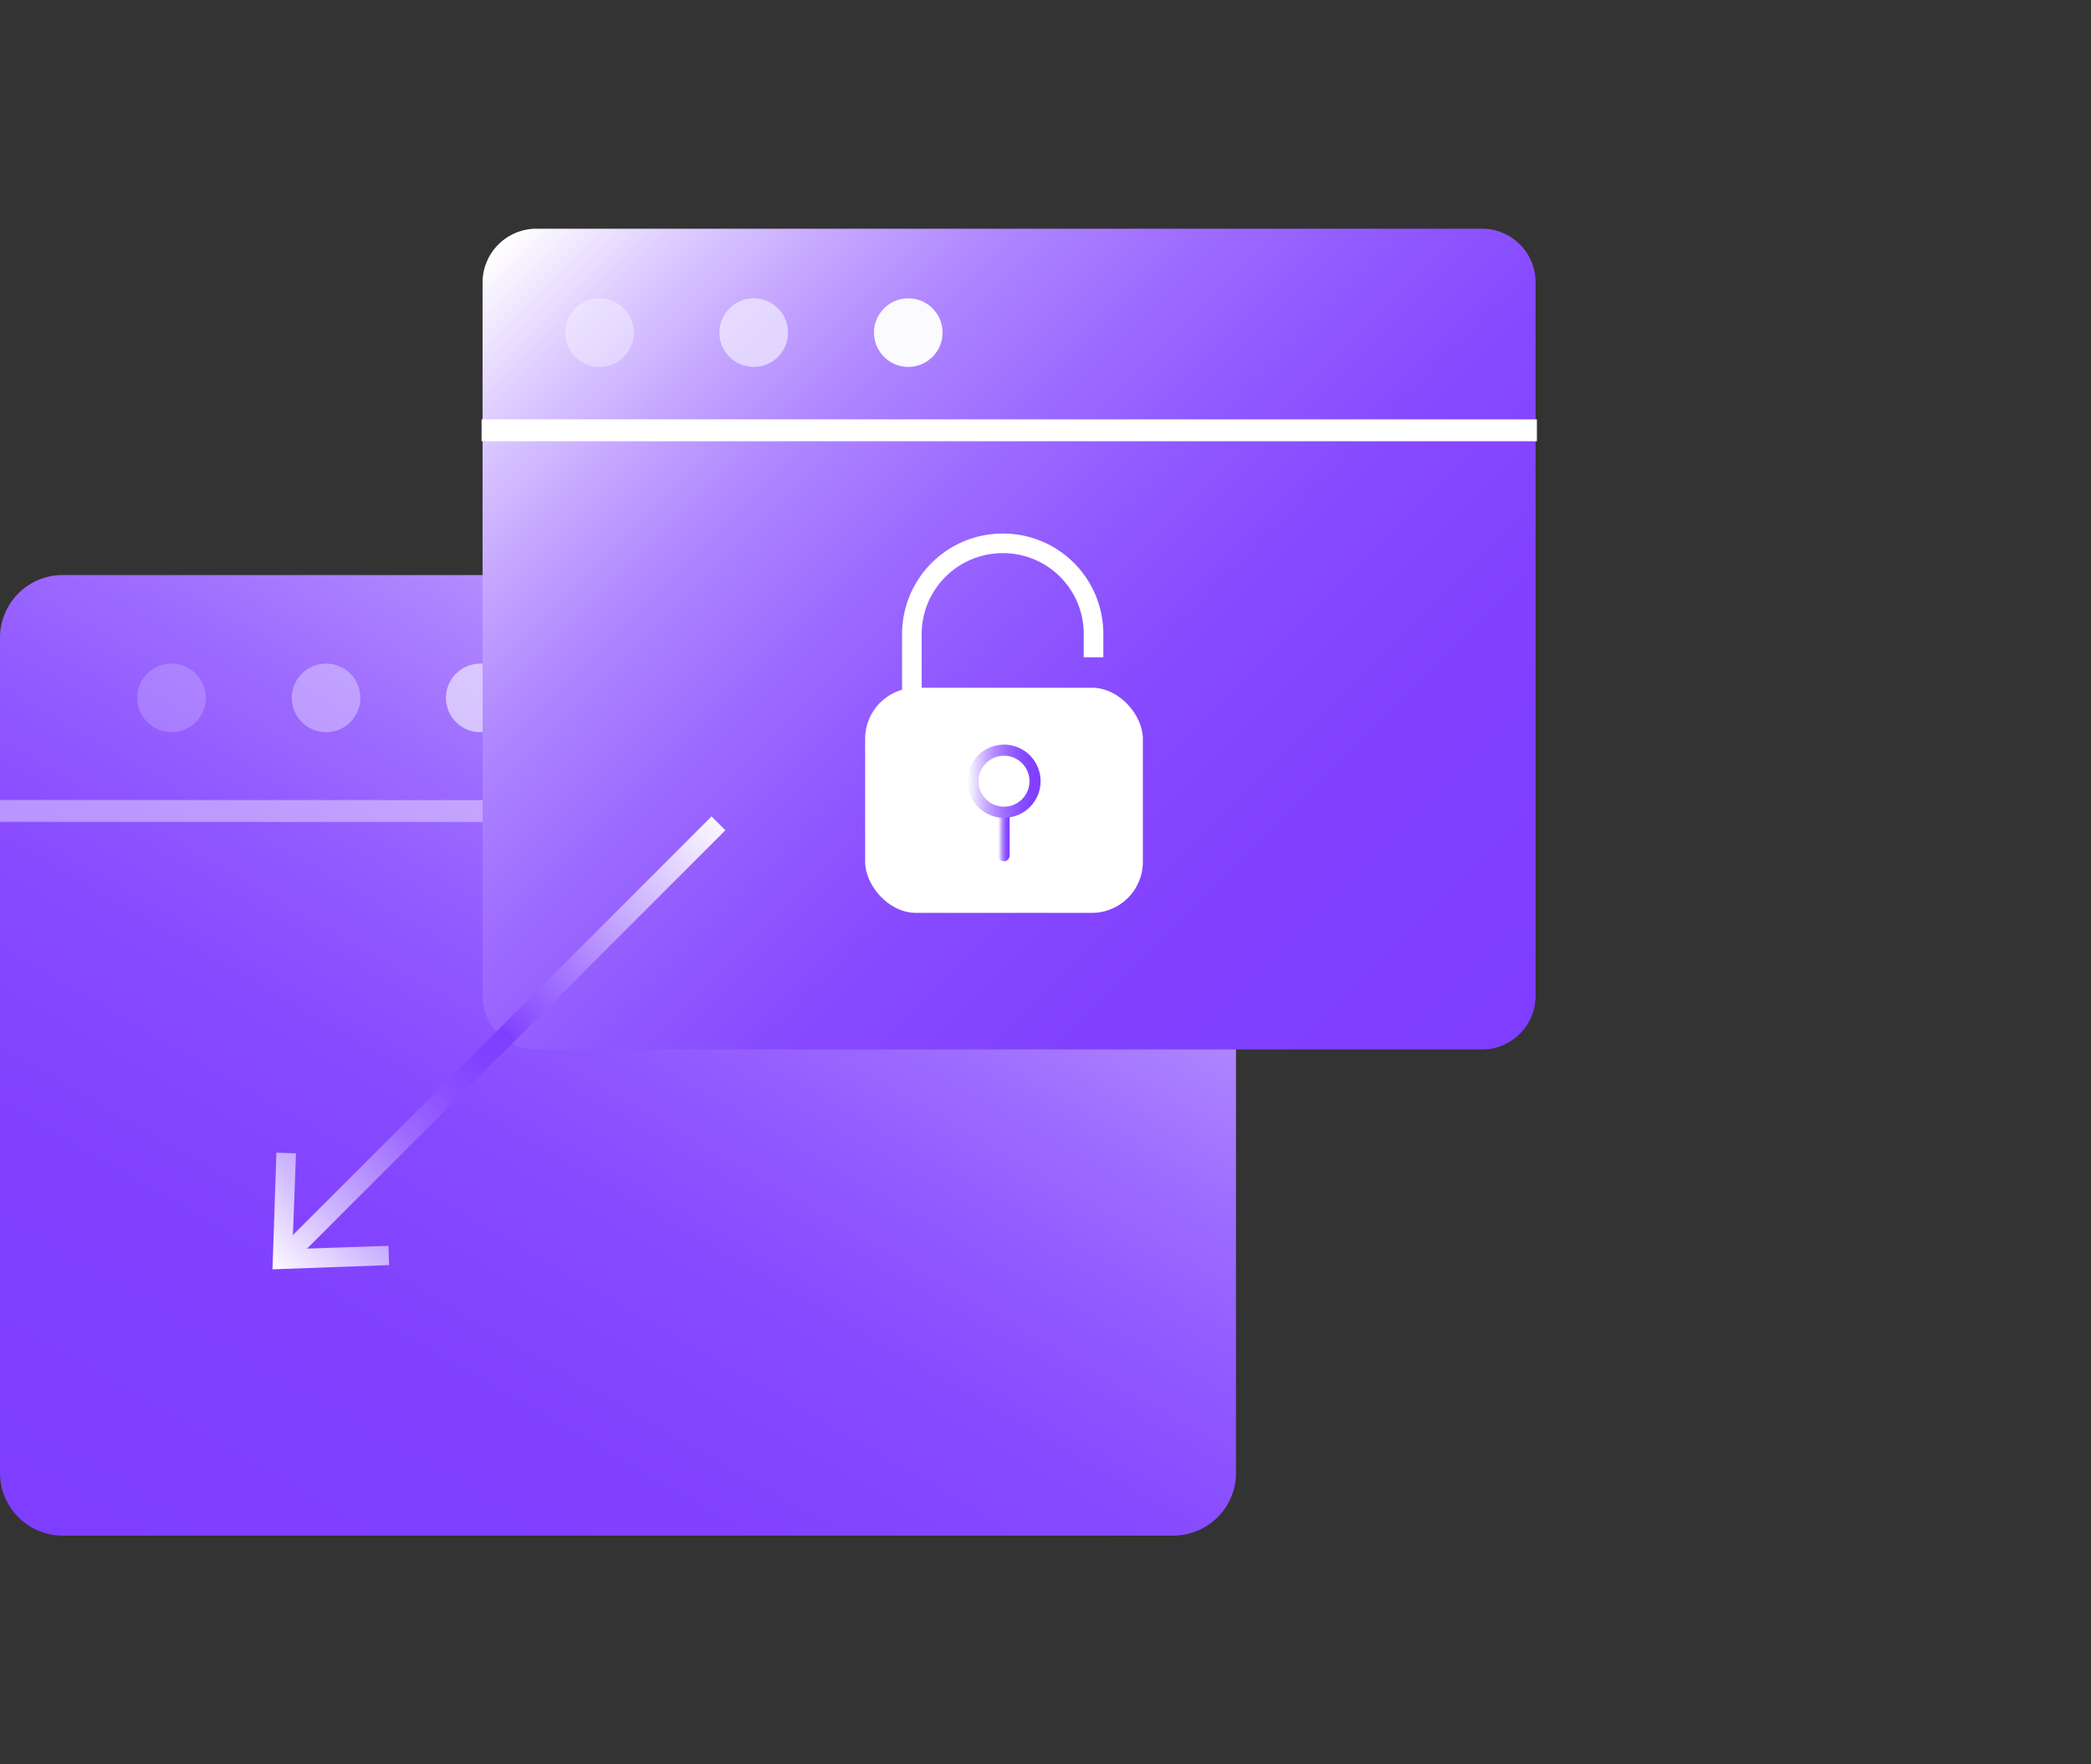 <svg id="图层_1" data-name="图层 1" xmlns="http://www.w3.org/2000/svg" xmlns:xlink="http://www.w3.org/1999/xlink" viewBox="0 0 64 54"><rect x="0" y="0" width="64" height="54" fill="#333333" stroke="none"/><defs><style>.cls-1{fill:url(#未命名的渐变_60);}.cls-14,.cls-15,.cls-2,.cls-3,.cls-4{fill:#fafaff;}.cls-2{opacity:0.2;}.cls-3{opacity:0.36;}.cls-4{opacity:0.6;}.cls-10,.cls-12,.cls-13,.cls-5,.cls-7,.cls-8{fill:none;}.cls-10,.cls-5,.cls-7{stroke:#fff;}.cls-10,.cls-5,.cls-7,.cls-8{stroke-miterlimit:10;}.cls-5,.cls-7{stroke-width:0.67px;}.cls-14,.cls-5{opacity:0.4;}.cls-6{fill:url(#未命名的渐变_60-2);}.cls-8{stroke-width:0.6px;stroke:url(#未命名的渐变_61);}.cls-9{fill:url(#未命名的渐变_61-2);}.cls-10{stroke-width:0.6px;}.cls-11{fill:#fff;}.cls-12,.cls-13{stroke-linecap:round;stroke-linejoin:round;stroke-width:0.34px;}.cls-12{stroke:url(#未命名的渐变_131);}.cls-13{stroke:url(#未命名的渐变_131-2);}</style><linearGradient id="未命名的渐变_60" x1="8.16" y1="50.91" x2="29.64" y2="13.7" gradientUnits="userSpaceOnUse"><stop offset="0" stop-color="#7f3eff"/><stop offset="0.24" stop-color="#8141ff"/><stop offset="0.39" stop-color="#8649ff"/><stop offset="0.51" stop-color="#9058ff"/><stop offset="0.62" stop-color="#9e6cff"/><stop offset="0.73" stop-color="#af87ff"/><stop offset="0.82" stop-color="#c5a7ff"/><stop offset="0.91" stop-color="#dfceff"/><stop offset="0.99" stop-color="#fcfaff"/><stop offset="1" stop-color="#fff"/></linearGradient><linearGradient id="未命名的渐变_60-2" x1="44.77" y1="33.43" x2="17.02" y2="5.68" xlink:href="#未命名的渐变_60"/><linearGradient id="未命名的渐变_61" x1="8.34" y1="38.85" x2="22.44" y2="24.75" gradientUnits="userSpaceOnUse"><stop offset="0" stop-color="#fff"/><stop offset="0.02" stop-color="#f5f0ff"/><stop offset="0.12" stop-color="#d1baff"/><stop offset="0.21" stop-color="#b48eff"/><stop offset="0.29" stop-color="#9d6bff"/><stop offset="0.37" stop-color="#8c52ff"/><stop offset="0.45" stop-color="#8243ff"/><stop offset="0.51" stop-color="#7f3eff"/><stop offset="0.52" stop-color="#8446ff"/><stop offset="0.76" stop-color="#c6a9ff"/><stop offset="0.92" stop-color="#efe7ff"/><stop offset="1" stop-color="#fff"/></linearGradient><linearGradient id="未命名的渐变_61-2" x1="8.34" y1="38.85" x2="22.44" y2="24.75" xlink:href="#未命名的渐变_61"/><linearGradient id="未命名的渐变_131" x1="30.56" y1="25.57" x2="30.89" y2="25.57" gradientUnits="userSpaceOnUse"><stop offset="0" stop-color="#fff"/><stop offset="0.13" stop-color="#e2d3ff"/><stop offset="0.27" stop-color="#c4a6ff"/><stop offset="0.42" stop-color="#ab80ff"/><stop offset="0.57" stop-color="#9863ff"/><stop offset="0.72" stop-color="#8a4fff"/><stop offset="0.86" stop-color="#8242ff"/><stop offset="1" stop-color="#7f3eff"/></linearGradient><linearGradient id="未命名的渐变_131-2" x1="29.61" y1="23.91" x2="31.85" y2="23.91" xlink:href="#未命名的渐变_131"/></defs><title>4</title><path class="cls-1" d="M35.89,17.6h-34A1.92,1.92,0,0,0,0,19.51V45.09A1.92,1.92,0,0,0,1.91,47h34a1.92,1.92,0,0,0,1.92-1.92V19.51A1.92,1.92,0,0,0,35.89,17.6Z"/><circle class="cls-2" cx="5.25" cy="21.36" r="1.05"/><circle class="cls-3" cx="9.98" cy="21.36" r="1.05"/><circle class="cls-4" cx="14.7" cy="21.36" r="1.05"/><line class="cls-5" y1="24.82" x2="37.81" y2="24.83"/><path class="cls-6" d="M45.41,7h-29a1.65,1.65,0,0,0-1.64,1.64V30.48a1.65,1.65,0,0,0,1.64,1.64h29A1.64,1.64,0,0,0,47,30.48V8.63A1.64,1.64,0,0,0,45.41,7Z"/><line class="cls-7" x1="14.74" y1="13.17" x2="47.04" y2="13.17"/><line class="cls-8" x1="8.79" y1="38.4" x2="21.99" y2="25.2"/><polygon class="cls-9" points="11.91 38.72 11.89 38.13 8.95 38.23 9.06 35.3 8.46 35.28 8.34 38.85 11.91 38.72"/><polygon class="cls-9" points="22.31 28.32 21.72 28.3 21.82 25.36 18.89 25.47 18.87 24.88 22.44 24.75 22.31 28.32"/><path class="cls-10" d="M27.91,21.58V19.41a2.78,2.78,0,0,1,2.78-2.78h0a2.77,2.77,0,0,1,2.78,2.78v.71"/><rect class="cls-11" x="26.48" y="21.05" width="8.5" height="6.89" rx="1.56"/><line class="cls-12" x1="30.73" y1="24.94" x2="30.73" y2="26.19"/><circle class="cls-13" cx="30.73" cy="23.91" r="0.95"/><circle class="cls-14" cx="18.35" cy="10.18" r="1.05"/><circle class="cls-4" cx="23.07" cy="10.18" r="1.05"/><circle class="cls-15" cx="27.8" cy="10.18" r="1.05"/></svg>